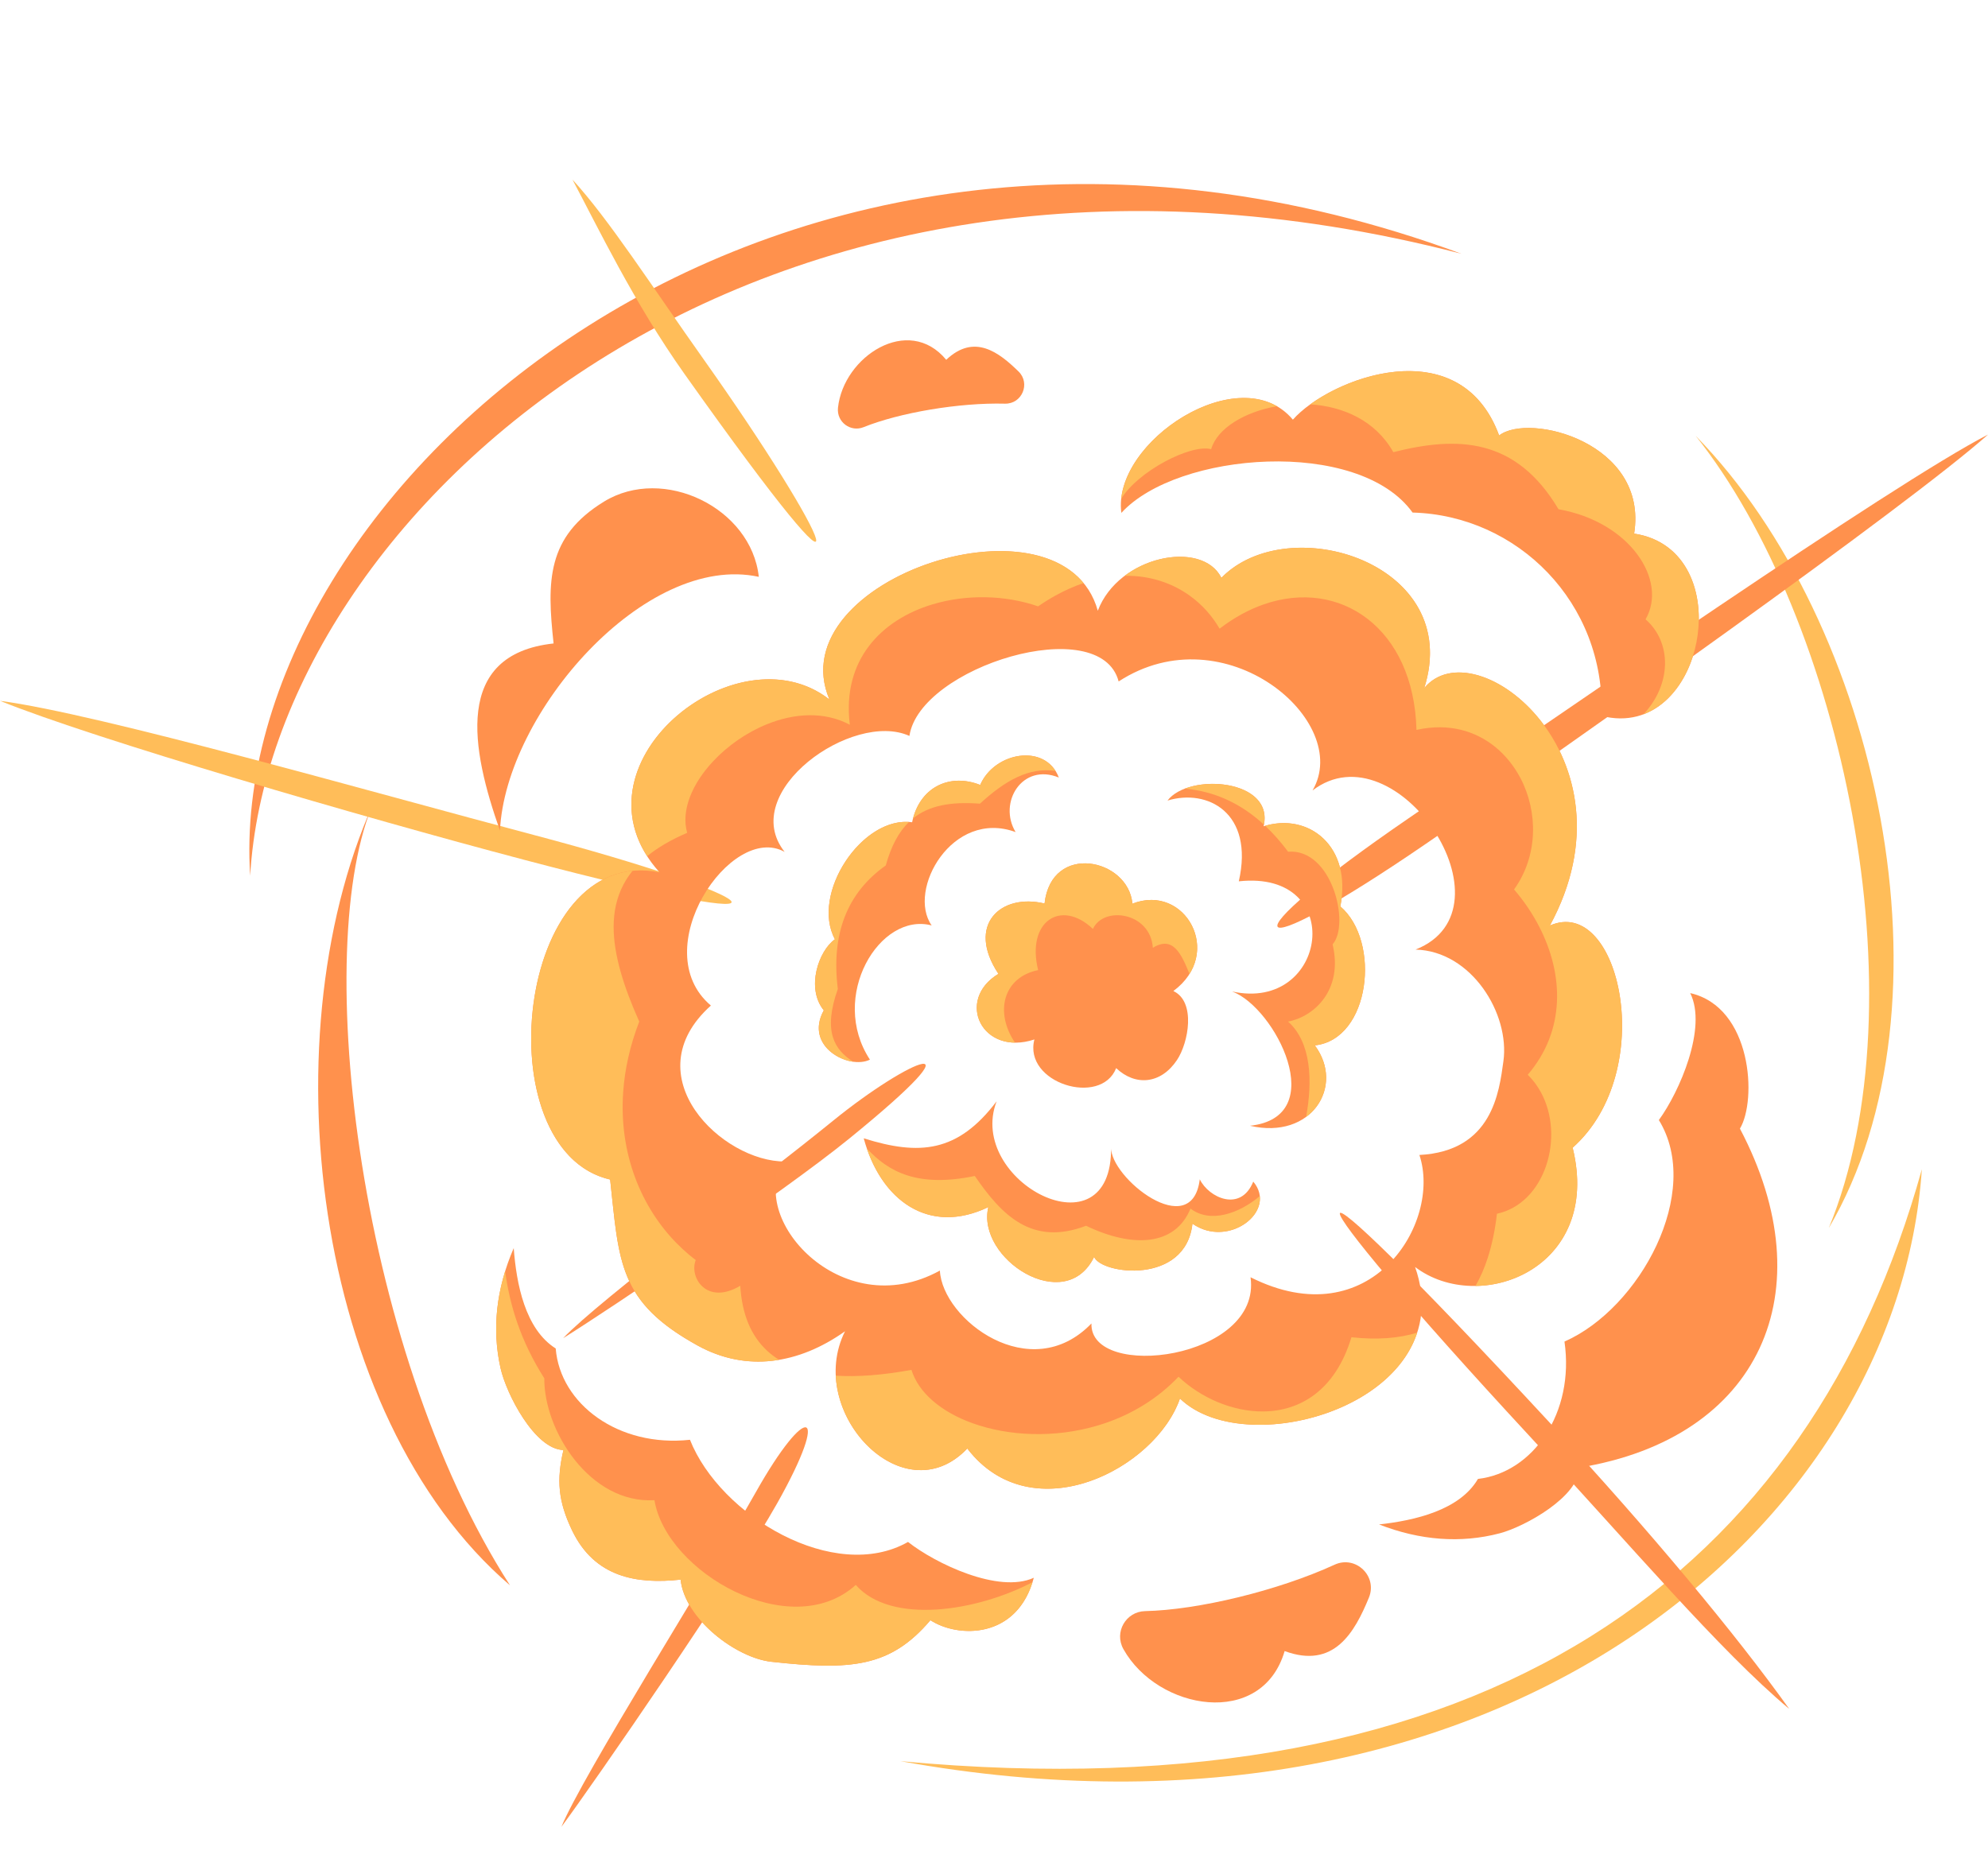 <?xml version="1.0" encoding="UTF-8" standalone="no"?><svg xmlns="http://www.w3.org/2000/svg" xmlns:xlink="http://www.w3.org/1999/xlink" fill="#000000" height="564.5" preserveAspectRatio="xMidYMid meet" version="1" viewBox="0.0 -54.2 600.0 564.5" width="600" zoomAndPan="magnify"><defs><clipPath id="a"><path d="M 169 376 L 244 376 L 244 497.238 L 169 497.238 Z M 169 376"/></clipPath></defs><g><g id="change1_1"><path d="M 551.949 316.504 C 580.371 247.48 555.82 132.656 511.773 77.359 C 567.145 133.945 591.695 248.781 551.949 316.504" fill="#ffbd59" fill-rule="evenodd"/></g><g id="change2_2"><path d="M 441.078 22.398 C 227.223 -33.043 81.781 101.652 75.504 210.148 C 67.91 94.438 233.395 -54.199 441.078 22.398" fill="#ff914d" fill-rule="evenodd"/></g><g id="change1_2"><path d="M 271.77 477.426 C 450.246 494.016 546.434 419.703 580.039 298.75 C 572.848 405.582 453.367 510.332 271.77 477.426" fill="#ffbd59" fill-rule="evenodd"/></g><g id="change2_3"><path d="M 153.926 424.355 C 107.352 352.055 92.949 226.605 114.113 185.152 C 80.168 256.672 94.312 373.246 153.926 424.355" fill="#ff914d" fill-rule="evenodd"/></g><g id="change2_4"><path d="M 430.422 200.461 C 373.855 239.23 369.227 231.133 425.113 192.82 C 468.738 162.91 571.348 91.691 600 76.984 C 575.949 98.406 474.051 170.551 430.422 200.461" fill="#ff914d" fill-rule="evenodd"/></g><g id="change1_3"><path d="M 157.867 205.258 C 252.352 230.203 229.586 215.926 161.07 197.836 C 112.797 185.09 30.137 161.34 0 157.352 C 28.176 168.77 109.59 192.52 157.867 205.258" fill="#ffbd59" fill-rule="evenodd"/></g><g id="change2_5"><path d="M 467.574 375.09 C 381.523 282.137 387.094 298.789 461.539 379.199 C 492.168 412.285 518.957 444.027 540 461.648 C 524.047 439.312 498.203 408.172 467.574 375.09" fill="#ff914d" fill-rule="evenodd"/></g><g id="change2_6"><path d="M 251.418 284.113 C 228.438 302.809 181.094 338.059 169.957 349.746 C 183.668 341.223 235.785 306.199 256.355 289.465 C 298.363 255.285 274.395 265.426 251.418 284.113" fill="#ff914d" fill-rule="evenodd"/></g><g id="change1_4"><path d="M 206.562 58.648 C 266.273 142.863 250.805 108.488 212.227 54.07 C 196.891 32.434 183.699 11.887 172.77 0.004 C 180.371 14.238 191.227 37.012 206.562 58.648" fill="#ffbd59" fill-rule="evenodd"/></g><g clip-path="url(#a)" id="change2_1"><path d="M 234.602 399.516 C 250.973 370.402 243.539 368.801 228.047 396.352 C 215.051 419.465 175.516 482.285 169.445 497.238 C 179.074 484.281 221.605 422.629 234.602 399.516" fill="#ff914d" fill-rule="evenodd"/></g><g id="change2_7"><path d="M 283.668 329.336 C 253.594 345.914 224.828 312.539 236.965 296.406 C 218.047 296.586 190.859 270.605 214.555 249.336 C 194.66 232.516 220.633 193.934 236.809 202.949 C 222.535 184.891 257.352 160.172 274.473 167.949 C 277.578 147.051 332.09 130.379 337.617 151.504 C 369.648 130.668 408.379 163.504 396.137 184.41 C 421.43 165.004 458.332 220.109 427.234 232.441 C 444.117 232.879 455.754 251.832 453.742 266.172 C 452.453 275.414 450.441 293.297 428.391 294.441 C 435.219 314.902 413.734 349.621 377.426 331.355 C 380.883 356.188 328.84 362.66 329.41 345.301 C 311.012 364.398 284.406 344.074 283.668 329.336 Z M 427.09 328.254 C 446.375 342.898 483.645 328.98 474.641 292.242 C 500.711 269.066 488.848 215.883 467.773 225.188 C 495.312 174.398 445.312 134.84 429.855 153.492 C 441.773 115.867 388.945 99.457 368.621 120.23 C 362.863 108.594 337.641 113.508 331.328 130.156 C 320.824 92.297 234.781 120.406 250.336 156.957 C 222.184 134.957 170.094 177.129 199.062 209.129 C 155.59 200.316 146 293.055 184.148 301.859 C 186.867 326.91 186.617 338.754 210.559 351.965 C 225.27 360.078 241.102 357.562 255.039 347.664 C 242.895 371.828 272.574 403.398 291.938 383.051 C 311.492 408.527 348.793 389.191 356.121 367.957 C 376.77 387.941 441.234 368.488 427.09 328.254" fill="#ff914d" fill-rule="evenodd"/></g><g id="change2_8"><path d="M 262.551 265.664 C 256.285 268.773 242.566 261.773 248.633 250.781 C 243.176 244.078 247.066 232.816 251.984 229.332 C 244.602 215.562 260.289 191.945 275.285 194.008 C 277.48 183.445 286.555 179.074 295.832 182.746 C 300.168 172.723 315.598 170.07 319.566 180.508 C 308.52 175.98 301.145 188.086 306.523 196.973 C 287.398 189.961 273.66 214.469 281.188 225.156 C 265.484 220.984 250.078 246.648 262.551 265.664" fill="#ff914d" fill-rule="evenodd"/></g><g id="change1_5"><path d="M 275.562 192.844 C 278.164 183.133 286.902 179.219 295.832 182.746 C 299.867 173.422 313.488 170.488 318.57 178.512 C 310.539 177.324 303.398 181.395 295.754 188.398 C 286.883 187.723 280.332 188.992 275.562 192.844 Z M 257.516 266.297 C 251.129 265.426 243.93 259.305 248.633 250.781 C 243.176 244.078 247.066 232.816 251.984 229.332 C 244.758 215.844 259.645 192.926 274.348 193.914 C 271.227 196.934 268.953 201.23 267.336 207.039 C 255.629 215.332 250.805 227.758 252.867 244.328 C 248.293 257.234 251.871 262.707 257.516 266.297" fill="#ffbd59" fill-rule="evenodd"/></g><g id="change2_9"><path d="M 377.258 285.625 C 395.848 289.934 405.973 273.637 396.824 261.363 C 413.613 259.543 416.84 229.926 404.527 219.414 C 408.137 201.293 394.961 190.938 381.371 195.215 C 384.773 180.938 358.766 179 352.363 187.461 C 364.363 183.797 378.59 191.051 373.887 211.836 C 406.711 208.277 400.727 251.457 371.867 245.09 C 384.879 249.906 401.738 282.973 377.258 285.625" fill="#ff914d" fill-rule="evenodd"/></g><g id="change1_6"><path d="M 381.465 194.727 C 374.586 188.398 366.684 184.672 357.609 183.859 C 367.234 180.195 383.66 183.484 381.465 194.727 Z M 394.203 282.941 C 400.758 278.102 402.484 268.965 396.824 261.363 C 413.613 259.543 416.84 229.926 404.527 219.414 C 408.098 201.5 395.266 191.188 381.84 195.07 C 384.273 197.359 386.586 199.973 388.758 202.895 C 402.059 201.855 407.555 224.812 402.195 230.859 C 405.465 244.754 396.512 252.707 388.758 254.176 C 395.816 260.5 396.168 272.148 394.203 282.941" fill="#ffbd59" fill-rule="evenodd"/></g><g id="change2_10"><path d="M 378.246 302.477 C 385.73 311.344 370.785 322.82 359.891 315.172 C 357.867 333.762 332.434 330.504 330.215 325.215 C 321.492 343.129 294.609 325.746 298.285 310.176 C 280.23 318.848 265.715 308.031 260.684 289.414 C 277.473 294.68 289.055 293.754 300.789 278.246 C 291.512 302.391 335.812 325.516 335.34 292.035 C 334.879 301.203 359.723 321 362.105 301.785 C 364.82 307.367 374.469 311.844 378.246 302.477" fill="#ff914d" fill-rule="evenodd"/></g><g id="change1_7"><path d="M 380.227 306.848 C 381.027 314.527 369.035 321.594 359.891 315.172 C 357.867 333.762 332.434 330.504 330.215 325.215 C 321.492 343.129 294.609 325.746 298.285 310.176 C 281.23 318.367 267.344 309.18 261.613 292.453 C 268.152 299.562 277 304.359 294.203 300.777 C 302.285 312.551 311.402 322.062 327.789 315.809 C 341.734 322.527 354.652 322.012 359.305 310.621 C 365.258 315.172 373.961 312.133 380.227 306.848" fill="#ffbd59" fill-rule="evenodd"/></g><g id="change2_11"><path d="M 301.34 239.77 C 288.246 247.68 296.355 264.77 312.191 259.574 C 308.797 272.738 332.27 279.941 336.871 268.223 C 342.648 273.707 350.324 273.094 355.203 265.82 C 358.723 260.586 361.004 248.156 354.133 244.953 C 369.598 233.547 357.641 212.336 341.77 218.59 C 340.559 204.914 317.312 200.004 315.258 218.539 C 302.047 215.344 291.508 224.969 301.34 239.77" fill="#ff914d" fill-rule="evenodd"/></g><g id="change1_8"><path d="M 301.34 239.77 C 289.98 246.629 294.574 260.398 306.332 260.531 C 300.105 251.312 302.793 240.777 313.32 238.637 C 309.703 223.961 320.211 217.051 329.855 226.207 C 333.125 219.121 347.242 221.203 347.941 231.902 C 354.008 228.156 356.516 233.691 359.004 239.789 C 366.227 228.238 355.453 213.199 341.77 218.59 C 340.559 204.914 317.312 200.004 315.258 218.539 C 302.047 215.344 291.508 224.969 301.34 239.77" fill="#ffbd59" fill-rule="evenodd"/></g><g id="change2_12"><path d="M 229.016 119.926 C 194.82 112.496 152.586 160.934 150.895 196.527 C 142.266 172.109 136.648 143.344 167.078 140.035 C 165.039 121.258 164.961 107.836 182.305 97.207 C 200.23 86.219 226.762 99.121 229.016 119.926" fill="#ff914d" fill-rule="evenodd"/></g><g id="change2_13"><path d="M 260.66 74.738 C 271.5 70.367 289.453 67.297 303.305 67.652 C 308.445 67.777 311.086 61.539 307.41 57.941 C 301.473 52.133 294.039 46.379 285.582 54.41 C 274.156 40.594 254.543 53.426 252.91 68.898 C 252.461 73.199 256.719 76.34 260.66 74.738" fill="#ff914d" fill-rule="evenodd"/></g><g id="change2_14"><path d="M 345.617 432.133 C 361.531 431.785 385.656 425.988 402.809 418.113 C 409.168 415.199 415.816 421.578 413.152 428.062 C 408.848 438.523 402.621 449.711 387.719 444.191 C 380.852 467.633 349.406 462.105 339.055 443.602 C 336.184 438.469 339.824 432.258 345.617 432.133" fill="#ff914d" fill-rule="evenodd"/></g><g id="change2_15"><path d="M 274.055 411.254 C 251.887 423.836 217.414 403.5 208.238 380.414 C 186.668 382.758 169.062 369.625 167.719 352.855 C 158.477 346.996 155.863 333.387 155.047 322.551 C 149.793 334.695 148.398 346.969 151.086 358.852 C 152.832 366.594 161.402 383.309 170.055 383.508 C 167.938 392.5 168.418 398.965 172.695 407.84 C 179.492 421.953 192.172 424.066 205.41 422.629 C 206.699 434.547 222.184 446.254 232.789 447.422 C 256.828 450.062 268.703 449.137 280.809 434.879 C 289.246 440.352 307.109 440.594 312.016 422.066 C 301.391 426.93 282.289 417.746 274.055 411.254" fill="#ff914d" fill-rule="evenodd"/></g><g id="change1_9"><path d="M 152.457 329.543 C 149.414 339.391 148.914 349.246 151.086 358.852 C 152.832 366.594 161.402 383.309 170.055 383.508 C 167.938 392.5 168.418 398.965 172.695 407.84 C 179.492 421.953 192.172 424.066 205.41 422.629 C 206.699 434.547 222.184 446.254 232.789 447.422 C 256.828 450.062 268.703 449.137 280.809 434.879 C 289.035 440.219 306.23 440.57 311.625 423.398 C 294.68 432.277 268.855 436.262 258.281 424.23 C 238.582 441.988 201.098 420.41 197.52 398.648 C 178.09 399.797 164.148 377.668 164.277 361.871 C 157.215 350.684 153.918 340.223 152.457 329.543" fill="#ffbd59" fill-rule="evenodd"/></g><g id="change2_16"><path d="M 500.66 283.898 C 514.023 305.605 494.914 340.773 472.176 350.766 C 475.277 372.234 462.777 390.293 446.062 392.23 C 440.535 401.68 427.016 404.77 416.215 405.969 C 428.547 410.785 440.859 411.742 452.648 408.641 C 460.32 406.621 476.715 397.465 476.617 388.816 C 531.246 379.914 551.043 335.645 525.129 286.488 C 530.312 277.871 528.801 249.824 510.121 245.578 C 515.355 256.016 506.852 275.438 500.66 283.898" fill="#ff914d" fill-rule="evenodd"/></g><g id="change2_17"><path d="M 483.363 161.902 C 484.582 127.672 457.887 101.352 426.328 100.52 C 410.02 77.82 355.27 82.148 338.441 100.621 C 335.516 79.215 374.418 53.664 390.203 72.48 C 401.219 60.012 440.535 44.828 452.453 77.258 C 461.426 70.223 497.57 79.367 493.199 106.875 C 525.449 111.789 514.637 169.895 483.363 161.902" fill="#ff914d" fill-rule="evenodd"/></g><g id="change1_10"><path d="M 395.449 67.859 C 410.48 57.004 442.004 48.824 452.453 77.258 C 461.426 70.223 497.57 79.367 493.199 106.875 C 520.578 111.051 516.906 153.574 496.027 161.41 C 504.543 152.305 504.613 139.723 496.652 132.75 C 503.449 120.988 491.969 103.316 470.375 99.52 C 457.48 77.828 439.859 77.402 420.523 82.293 C 415.133 72.719 405.328 68.484 395.449 67.859 Z M 338.395 96.375 C 340.32 78.035 368.965 59.012 385.379 68.422 C 375.605 70.137 367.371 75.102 365.539 81.387 C 359.297 79.766 343.355 88.152 338.395 96.375" fill="#ffbd59" fill-rule="evenodd"/></g><g id="change1_11"><path d="M 407.879 349.465 C 403.02 365.531 392.391 371.734 381.359 371.859 C 371.992 371.977 362.336 367.699 355.695 361.383 C 349.281 368.113 341.562 372.672 333.469 375.422 C 332.781 375.648 332.098 375.867 331.406 376.074 C 318.266 380.012 304.352 379.305 293.551 375.422 C 288.805 373.715 284.66 371.395 281.449 368.582 C 278.379 365.906 276.164 362.773 275.086 359.312 C 266.367 360.902 258.754 361.484 252.242 361.059 C 252.484 366.148 254.086 371.102 256.598 375.422 C 262.082 384.84 271.91 391.199 281.449 389.211 C 285.074 388.461 288.652 386.504 291.938 383.051 C 302.438 396.734 318.059 397.484 331.406 391.969 C 339.941 388.441 347.547 382.344 352.289 375.422 C 353.945 373.008 355.246 370.496 356.121 367.957 C 360.324 372.027 366.34 374.465 373.137 375.422 C 375.781 375.785 378.539 375.941 381.359 375.879 C 383.367 375.828 385.387 375.68 387.426 375.422 C 404.809 373.215 422.719 363.422 427.727 348.078 C 422.18 349.797 415.59 350.297 407.879 349.465 Z M 168.324 225.555 C 160.602 239.469 158.297 259.406 162.141 275.508 C 165.027 287.602 171.391 297.531 181.539 301.102 C 182.383 301.402 183.254 301.652 184.148 301.859 C 185.18 311.363 185.785 318.961 187.445 325.465 C 188.082 327.953 188.875 330.293 189.906 332.5 C 190.402 333.562 190.953 334.594 191.562 335.602 C 195.129 341.48 200.855 346.613 210.559 351.965 C 217.398 355.738 224.477 357.207 231.492 356.719 C 232.719 356.625 233.941 356.48 235.156 356.281 C 233.824 355.461 232.602 354.531 231.492 353.504 C 226.617 348.977 223.93 342.449 223.418 333.926 C 213.258 339.973 207.914 331.344 209.98 326.16 C 209.68 325.934 209.379 325.691 209.078 325.465 C 208.688 325.152 208.301 324.84 207.918 324.52 C 206.652 323.445 205.43 322.312 204.254 321.125 C 193.453 310.156 186.805 294.004 188.078 275.508 C 188.547 268.66 190.102 261.512 192.934 254.176 C 188.109 243.383 185.188 233.836 185.203 225.555 C 185.211 220.941 186.129 216.727 188.129 212.887 C 188.895 211.422 189.82 210.016 190.914 208.66 C 187.648 208.973 184.625 209.922 181.855 211.379 C 181.75 211.441 181.645 211.492 181.539 211.555 C 176.133 214.512 171.707 219.453 168.324 225.555 Z M 231.492 150.859 C 216.152 151.141 200.18 161.754 193.633 175.598 C 189.441 184.453 189.121 194.633 195.312 204.258 C 198.492 201.648 202.488 199.297 207.398 197.203 C 205.461 190.375 208.949 182.309 215.234 175.598 C 219.602 170.926 225.316 166.906 231.492 164.41 C 239.707 161.09 248.734 160.453 256.488 164.574 C 254.055 144.977 266.043 132.875 281.449 128.23 C 291.641 125.172 303.324 125.371 313.32 128.836 C 315.031 127.648 316.738 126.59 318.438 125.641 C 321.344 124.027 324.219 122.746 327.043 121.801 C 317.922 110.746 298.633 109.977 281.449 115.523 C 274.184 117.867 267.293 121.344 261.703 125.641 C 251.113 133.789 245.211 144.914 250.336 156.957 C 244.727 152.574 238.172 150.734 231.492 150.859 Z M 368.621 120.23 C 364.363 111.633 349.48 112.07 339.457 119.605 C 346.922 119.5 353.676 121.707 359.117 125.641 C 362.738 128.242 365.777 131.613 368.09 135.57 C 372.438 132.23 376.914 129.805 381.359 128.254 C 404.434 120.188 426.715 135.402 427.508 166.129 C 428.809 165.836 430.078 165.629 431.316 165.504 C 440.434 164.543 448.062 167.801 453.516 173.297 C 454.242 174.023 454.922 174.797 455.562 175.598 C 456.836 177.18 457.949 178.895 458.906 180.707 C 464.203 190.844 464.273 204.094 456.961 214.293 C 459.957 217.777 462.527 221.578 464.566 225.555 C 472.008 240.008 472.508 256.898 461.09 270.223 C 462.703 271.805 464.016 273.594 465.059 275.508 C 472.402 288.977 466.305 309.082 451.797 312.176 C 451.234 317.023 450.32 321.469 449.027 325.465 C 448.027 328.574 446.789 331.43 445.305 333.98 C 453.141 333.887 461.051 330.98 466.879 325.465 C 474.266 318.461 478.324 307.262 474.641 292.242 C 477.211 289.965 479.418 287.383 481.27 284.605 C 483.188 281.754 484.727 278.691 485.953 275.508 C 492.625 258.098 489.441 237.148 481.27 228.344 C 480.211 227.195 479.062 226.25 477.836 225.555 C 474.871 223.848 471.469 223.566 467.773 225.188 C 478.023 206.301 477.535 188.961 472.094 175.598 C 471.652 174.516 471.188 173.465 470.688 172.441 C 469.324 169.664 467.754 167.074 466.016 164.723 C 455.68 150.609 439.797 144.562 431.316 151.992 C 430.805 152.441 430.316 152.941 429.855 153.492 C 430.566 151.254 431.047 149.098 431.316 147.02 C 431.688 144.176 431.668 141.48 431.316 138.941 C 430.617 133.871 428.578 129.406 425.613 125.641 C 415.941 113.316 396.438 108.25 381.359 112.766 C 376.488 114.223 372.086 116.691 368.621 120.23" fill="#ffbd59" fill-rule="evenodd"/></g></g></svg>